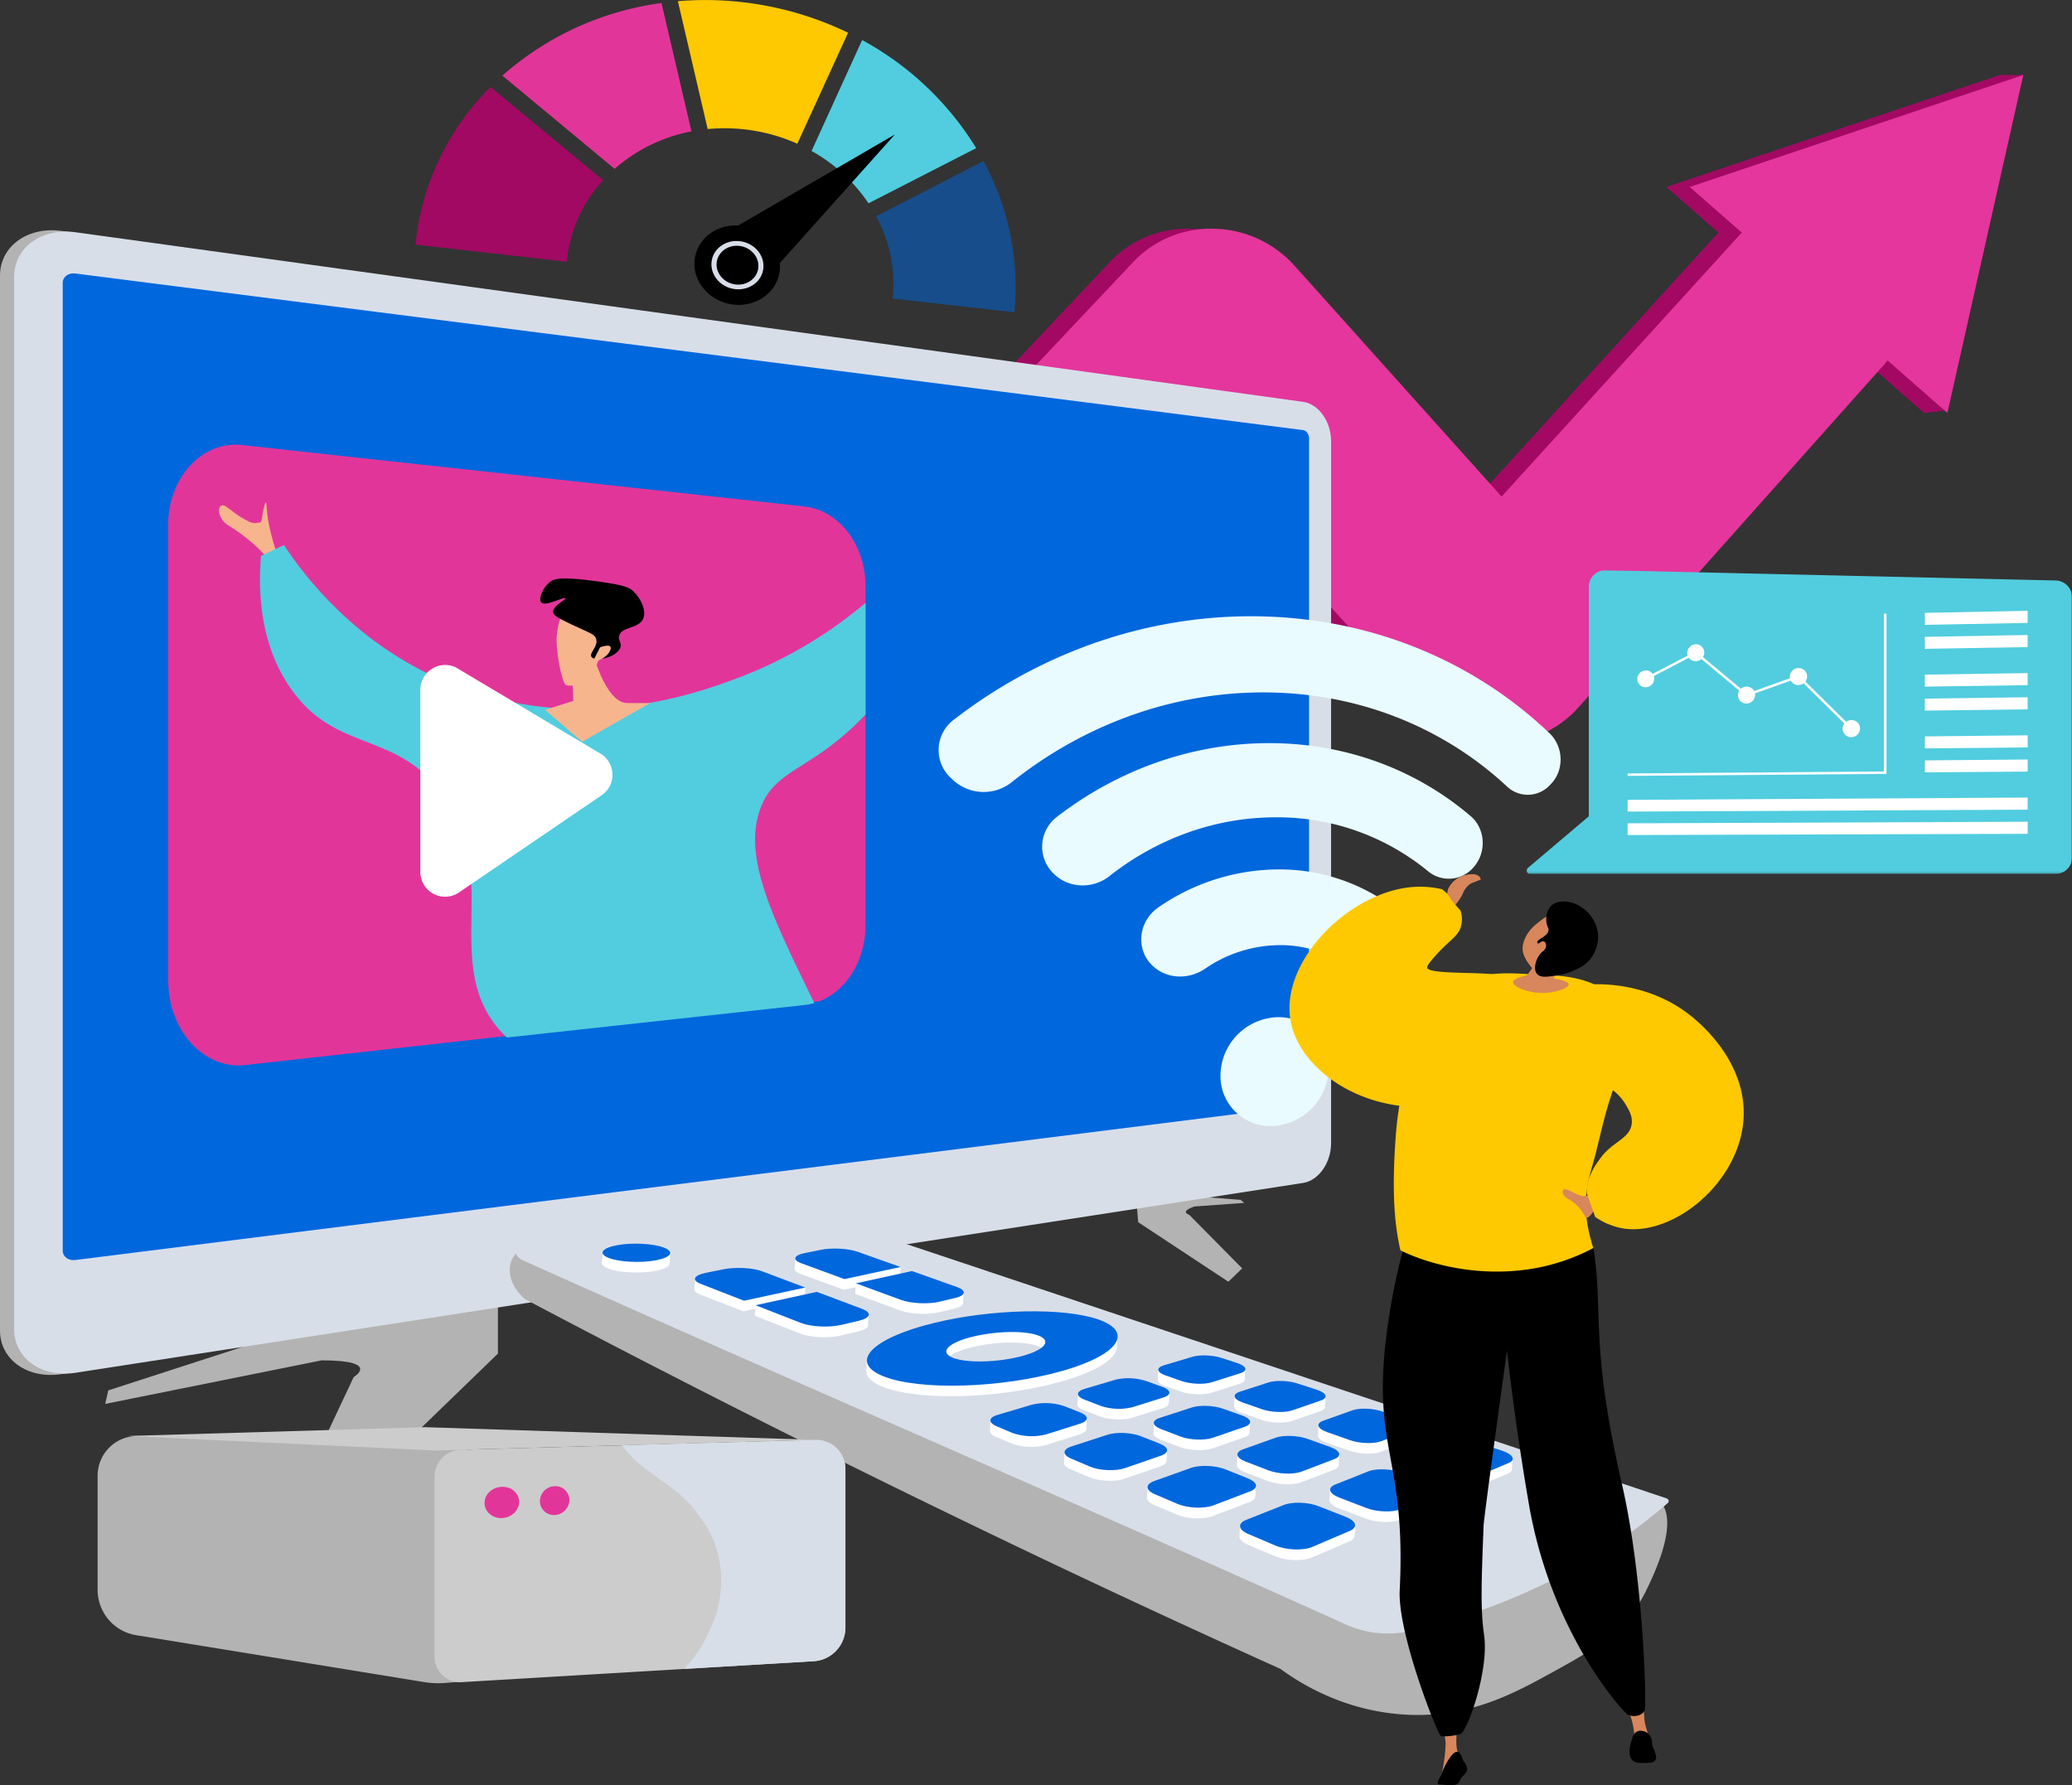 <svg xmlns="http://www.w3.org/2000/svg" xmlns:xlink="http://www.w3.org/1999/xlink" viewBox="0 0 919.36 792.14"><rect x="0" y="0" width="919.36" height="792.14" fill="#333333" stroke="none"/><defs><style>.cls-1,.cls-12{fill:#fff;}.cls-1,.cls-20,.cls-3,.cls-4{fill-rule:evenodd;}.cls-2{fill:none;}.cls-3{fill:#a30963;}.cls-4{fill:#e4369c;}.cls-5{fill:#b3b3b3;}.cls-6{fill:#d8dee8;}.cls-7{fill:#0067dc;}.cls-8{clip-path:url(#clip-path);}.cls-9{fill:#e2359a;}.cls-10{fill:#f7b58e;}.cls-11,.cls-20{fill:#51cddf;}.cls-13{fill:#e9fbfe;}.cls-14{fill:#ccc;}.cls-15{fill:#a20963;}.cls-16{fill:#fec900;}.cls-17{fill:#174d8a;}.cls-18{fill:#d8865c;}.cls-19{mask:url(#mask);}</style><clipPath id="clip-path"><path class="cls-2" d="M107.23,473.26,356.9,446c15.38-1.68,27.15-17,27.15-35.41V260.15c0-18.38-11.77-33.73-27.15-35.41L107.23,197.47C89.72,195.56,74.62,212,74.62,232.88v205C74.62,458.77,89.72,475.17,107.23,473.26Z"/></clipPath><mask id="mask" x="677.32" y="253.04" width="242.04" height="134.75" maskUnits="userSpaceOnUse"><g id="mask-11"><polygon id="path-10" class="cls-1" points="919.36 253.04 677.32 253.04 677.32 387.79 919.36 387.79 919.36 253.04"/></g></mask></defs><g id="Layer_2" data-name="Layer 2"><g id="Layer_1-2" data-name="Layer 1"><path id="Fill-3" class="cls-3" d="M256.58,483.25a53.39,53.39,0,0,1-33.74-10.2c-21.68-16.13-24-45.46-5.18-65.29L492.89,115.84a47.32,47.32,0,0,1,35.65-14.33,49.25,49.25,0,0,1,35.23,16.09l92.15,102.76L760.63,105.22C776.3,88,803.43,87,821.2,102.71s19.56,42.14,4.24,59.33L689.69,314.33a46.19,46.19,0,0,1-67.93.55L528.54,213,295.07,466.13a55.24,55.24,0,0,1-38.49,17.12"/><polygon id="Fill-5" class="cls-3" points="853.73 183.24 739.41 82.97 887.4 33.28 897.74 33.28 864.33 182.05 853.73 183.24"/><path id="Fill-7" class="cls-4" d="M266.91,483.25a53.39,53.39,0,0,1-33.74-10.2c-21.67-16.13-24-45.46-5.17-65.29L503.22,115.84a47.33,47.33,0,0,1,35.65-14.33,49.29,49.29,0,0,1,35.24,16.09l92.15,102.76L771,105.22C786.63,88,813.76,87,831.54,102.71s19.56,42.14,4.24,59.33L700,314.33a46.19,46.19,0,0,1-67.93.55L538.87,213,305.4,466.13c-10,10.78-24.19,16.62-38.49,17.12"/><polygon id="Fill-9" class="cls-4" points="864.06 183.24 749.75 82.97 897.74 33.28 864.06 183.24"/><g id="Smart_tv_technology" data-name="Smart tv technology"><path class="cls-5" d="M220.93,578.11v22.58L151.58,667.8H130.25l26.67-56.68s12.44-7.44-14.23-7.44L46.68,623l1.37-6L162.25,580S197.81,578.11,220.93,578.11Z"/><path class="cls-5" d="M504.3,533.79l.74,8.59,40,26.4,6.12-5.92L527.7,539.11s-4.66-1.38,2.31-3.72l22.09-1.59-1.67-1.35-28.6-2.24S511.9,532,504.3,533.79Z"/><path class="cls-5" d="M27.27,609.78C12.34,612.09,0,603.43,0,590.44V122.27c0-13,12.34-21.86,27.27-19.8L574.3,178c6.89.95,12.45,8.77,12.45,17.43V507.61c0,8.67-5.56,16.57-12.45,17.64Z"/><path class="cls-6" d="M33.43,609.2c-14.87,2.3-27.15-6.34-27.15-19.3V122.81c0-13,12.28-21.81,27.15-19.76l544.78,75.28c6.87.95,12.4,8.74,12.4,17.39V507.34c0,8.65-5.53,16.54-12.4,17.6Z"/><path class="cls-6" d="M578.21,185.7,33.43,113.83C25.5,112.78,19,117.51,19,124.4V588.1c0,6.89,6.48,11.51,14.41,10.33l544.78-80.87c3.69-.55,6.66-4.76,6.66-9.41V195C584.87,190.35,581.9,186.19,578.21,185.7Z"/><path class="cls-7" d="M33.43,559.15c-3.08.39-5.6-1.47-5.6-4.14V125.5c0-2.67,2.52-4.53,5.6-4.13l544.78,69.5c1.44.18,2.61,1.81,2.61,3.63V487c0,1.82-1.17,3.45-2.61,3.63Z"/><g class="cls-8"><path class="cls-9" d="M108.7,472.64l260.91-29C385.69,441.87,398,425.55,398,406V246.15c0-19.53-12.29-35.85-28.37-37.63l-260.91-29c-18.3-2-34.08,15.4-34.08,37.64V435C74.62,457.24,90.4,474.67,108.7,472.64Z"/><path class="cls-10" d="M411.43,249.28l.19-.54c.77-2.32,3.72-11.54,4.09-18.94.32-6.52,1.71,1.45,2.34,5.55.15,1,1.15.78,2.14,1,2.13.42,4.07-.89,6.79-2.43,3.14-1.78,6.67-5.26,8-5.38,3.19-.31,2.36,6.09-2,8.77-12.82,7.88-18,15.34-18,15.34l-3.49-3.54Z"/><path class="cls-10" d="M122.65,245l-.19-.55c-.77-2.32-3.72-11.54-4.09-18.93-.32-6.53-1.71,1.44-2.34,5.54-.15,1-1.15.78-2.15,1-2.12.42-4.06-.88-6.78-2.42-3.14-1.79-6.67-5.27-8-5.39-3.19-.31-2.36,6.09,2,8.77,12.82,7.88,18,15.34,18,15.34l3.49-3.54Z"/><path class="cls-11" d="M407.52,244.31c-13.09,15.24-39.33,41.33-80.69,56.75-16.69,6.22-70.25,26.18-128.61,1.67-40.15-16.86-62.7-46.43-72.23-60.85l-10.2,4.79c-1.35,17-.18,39.77,13.31,59,19,27.09,42.87,19.07,64.12,42.49,32.77,36.12-.6,80.94,31.23,111.85,18.83,18.28,29.37,1.52,78.95,27.06,18.75,9.66,36.06,21.75,55.88,16.41,3.63-1,11.91-3.22,16-10.21,6.78-11.69-3.78-27.25-14.81-49.88-18.2-37.34-30.86-63.31-23.14-84.45,6.28-17.19,20.76-16.69,42.23-37.33,23.13-22.21,33.48-48.87,38.61-67.71Z"/><path class="cls-10" d="M262.49,287.89S268.33,312,278.39,312l10.06,0-30.16,17.17L241.82,315l12.56-3.95-.7-17.4Z"/><path class="cls-10" d="M250,271.33s-1.94,2.51-2.87,9.87S249.49,303,251,303.93s10.45.9,14.3-10.27l6.38-11.57Z"/><path d="M262.44,291.5c-1.18-1.76,3.17-4.63,2.05-8.05-.7-2.13-2.89-2.56-10.78-6.28-7.06-3.33-8.15-4.33-8.25-5.5-.26-2.92,5.74-5.47,5.37-6.19-.45-.88-8.83,3.92-10.69,1.87-1.28-1.41.39-6.27,3.78-9,2-1.59,4.84-2.63,21.59-.3,11.58,1.62,13.64,2.59,15.48,4.31,3.34,3.14,6.14,8.91,4.25,12.52-2.19,4.17-9.44,3.18-10.52,7.24-.55,2.07,1.17,3,.6,5C274.07,291.71,264,293.87,262.44,291.5Z"/><path class="cls-10" d="M263,293.66l3.26-6.41s5.27-2,4.7.64S267.07,293.18,263,293.66Z"/></g><path class="cls-12" d="M186.51,306.06V387a11,11,0,0,0,17.7,8.66l63.31-43.15A11,11,0,0,0,265.7,334l-63.3-37.76A11,11,0,0,0,186.51,306.06Z"/><path class="cls-13" d="M589.56,473.87a26.2,26.2,0,0,1-23.67,25.71,22.14,22.14,0,0,1-24.36-22.38,26.14,26.14,0,0,1,24.36-25.76A22.15,22.15,0,0,1,589.56,473.87Z"/><path class="cls-13" d="M565.89,273.76c-51.74-2.72-102,14.18-142.59,45.56a16.82,16.82,0,0,0-1.18,26.11l.8.75a20,20,0,0,0,25.68,1.17c33.07-26.49,74.33-41.35,117.29-40,40.84,1.32,76.44,17.16,102.73,41.63a13.39,13.39,0,0,0,19.18-.69l.58-.62c5.77-6.19,5.33-16.39-.86-22.3C656.66,295.94,614.58,276.32,565.89,273.76Z"/><path class="cls-13" d="M565.89,329.8c-35.4-.66-69.24,11.39-96.78,32.57A16.64,16.64,0,0,0,467.83,388l.13.12c6.66,6.21,17.1,6.35,24.3.67,20.79-16.4,46.5-26.06,73.63-26.09a105.21,105.21,0,0,1,67.61,23.81,14.42,14.42,0,0,0,20-1.27l.1-.12c6.08-6.52,5.66-17.17-1-22.9C629.79,342.71,599.84,330.44,565.89,329.8Z"/><path class="cls-13" d="M511.58,428.71c6.27,5.84,15.91,6.1,23.2,1.12a58.81,58.81,0,0,1,31.11-10.36,52.64,52.64,0,0,1,30,7.86,16.51,16.51,0,0,0,21-2.8l.08-.08c6.76-7.27,5.7-18.88-2.22-24.27a84,84,0,0,0-48.82-14.34A94.09,94.09,0,0,0,514,402.65c-9,6.22-10.27,18.77-2.51,26Z"/><path class="cls-5" d="M732.33,663.56c-128.05-46.4-261.86-62.11-389.91-108.51a60.54,60.54,0,0,0-17.6-3.55c-13-.67-37.11-.78-60.88,5-11,2.67-17.43-7.94-26.62-5.36-1,.27-6.86,2-9.66,6.85-3.19,5.49-1.16,12.81,5.25,18.5Q344.2,635.37,466.57,693.61q51.21,24.28,101.6,47c7.92,5.83,28.61,19.38,57.59,20.38,27.12.93,46.27-9.63,63.83-19.31,15.43-8.51,31.66-17.48,40.34-34.89C736.84,693,746.82,668.81,732.33,663.56Z"/><path class="cls-6" d="M739.38,664.89,347.65,533.82a47.75,47.75,0,0,0-13.94-2.46c-12.28-.32-37.48.11-62.38,7.17-17.45,5-30.3,8.81-38.77,11.42-5,1.53-5.37,7.16-.63,9.29,119.6,53.81,246.48,108,365.58,161.79a45.23,45.23,0,0,0,28.66,2.66,283.7,283.7,0,0,0,66.16-24.36A245.34,245.34,0,0,0,740,667C740.77,666.32,740.42,665.24,739.38,664.89Z"/><path class="cls-12" d="M626,646.49l-.27,4.71h0a1.38,1.38,0,0,0,.11.76c.43,1,1.85,2,4.19,2.82l11.86,4.16c4.68,1.66,11.06,1.86,14.27.49l13-5.56c1.31-.55,1.85-1.29,1.69-2.08l.28-4.39-4,1.44c-.3-.12-.62-.24-1-.34l-11.76-3.88c-4.5-1.48-10.48-1.67-13.58-.45L629,648.85l-.89-2.24Z"/><path class="cls-12" d="M589.93,665.88c0-.07,0-.14,0-.21l.27-4.71,1.42.08,2.48,1.68,12.83-5.09c3.46-1.38,9.91-1.15,14.51.5l11.87,4.25.8.32.1-1.81,3.78.77-.22,4.48h0c-.06.76-.7,1.46-2,2l-14.61,6.25c-3.61,1.55-10.51,1.3-15.31-.54L594,669.29c-2.58-1-4-2.25-4-3.41Z"/><path class="cls-12" d="M548.82,650h0l.34-4.07,2.38-1.27,2,2.41,12.25-4.38c3.55-1.26,9.86-1,14.21.53l10,3.6.19.08.39-2,3.64.69L594,650h0c.09.85-.62,1.66-2.19,2.25l-14.39,5.51c-3.71,1.41-10.45,1.16-14.95-.57l-10.05-3.86C549.9,652.34,548.69,651.14,548.82,650Z"/><path class="cls-12" d="M584.82,636.7l.21-3.91,2.44-.35,1.59,1.95,10.74-3.84c3.19-1.14,9.06-.93,13.32.47l9.43,3.11-.32-.49,2-2.11,3.41,1.22-.36,4.33h0c.31.86-.25,1.68-1.81,2.28l-12.84,4.91c-3.32,1.27-9.57,1-14-.51l-10-3.52C585.68,639.21,584.37,637.86,584.82,636.7Z"/><path class="cls-12" d="M553.19,678.94c5.5-2.61,12.67-5.17,16.15-6.38,3.88-1.54,10.85-1.28,15.56.57l11.92,4.7,4.42-.87a13,13,0,0,1-.26,4.77,3,3,0,0,1-.64,1.25,5.24,5.24,0,0,1-1.69,1.08l-16.6,7.1c-4.08,1.74-11.57,1.47-16.46-.61l-11.93-5.08c-.5-.23-3.85-1.81-3.7-3.71l.26-4.69Z"/><path class="cls-12" d="M509,664.19l.18-4.26,4.09,1.55,14.86-5.31c4-1.42,10.77-1.15,15.19.59l10,4h0l.13-2.29,3.79,1.11L557,664h0c0,1-.78,1.87-2.55,2.54l-16.28,6.22c-4.16,1.6-11.45,1.31-16-.64l-10-4.25c-1.94-.83-3-1.82-3.24-2.78h0A1.6,1.6,0,0,1,509,664.19Z"/><path class="cls-12" d="M512,631.34l3.62.2,1,1.57,11.9-3.86c3.62-1.18,9.81-.93,13.93.55l7.7,2.76.7-1.52,3.86.21-.26,4.39h0c.06.84-.71,1.63-2.38,2.21L538,642.72c-3.78,1.3-10.37,1-14.61-.59L515,638.9c-2.1-.8-3.17-1.79-3.23-2.72h0Z"/><path class="cls-12" d="M472.1,649.06h0l.26-4.7,4.7.64.31.86,13.69-4.44c4-1.31,10.68-1,14.85.61l7.3,2.87,4.64-1.28-.27,4.78h0c-.08.87-1,1.7-2.75,2.31l-15.87,5.48c-4.23,1.46-11.33,1.16-15.61-.66L475,652C473,651.12,472,650.06,472.1,649.06Z"/><path class="cls-12" d="M547.8,619.7l4.3.24.5,1.48,9.95-3.24c3.26-1.06,9-.84,13.09.5l7.88,2.59c.1-.62.27-1.1.54-1.08.75,0,4.11-.42,4.11-.42l-.29,4.32h0c.18.8-.47,1.55-2,2.1l-12.62,4.36c-3.41,1.17-9.53.94-13.72-.53l-8.42-3c-2.36-.82-3.51-1.86-3.48-2.81l-.05,0Z"/><path class="cls-12" d="M513.91,608.11l4.17.24.75,1.43,10-3c3.33-1,9-.77,12.88.51l5.56,1.83c0-.34,0-.58.13-.58.48,0,5.17-.95,5.17-.95l-.26,4.65,0,0c0,.7-.69,1.35-2.2,1.83l-12.66,4c-3.47,1.09-9.49.85-13.46-.54l-7.08-2.49c-2.31-.81-3.34-1.82-3.15-2.75h0Z"/><path class="cls-12" d="M384.4,608.75v0h0c.2,2.47,2.52,4.77,7.29,6.66,16.19,6.44,52.6,5.24,79.41-2.41,16-4.57,24.46-10.31,24.48-15.29h0l.27-4.71-2.63-.73-.29.9a20.59,20.59,0,0,0-5.87-3c-15.35-5.36-47.38-4.74-73.13,1.58-13.45,3.3-22.88,7.57-27.09,11.81l-.11-.48-2.12.89-.17,3.65A4.62,4.62,0,0,0,384.4,608.75ZM430.66,598c10.32-2.65,23.5-2.95,29.68-.71s3.22,6.33-7,9.12c-10.49,2.86-24.35,3.25-30.67.84S420.09,600.74,430.66,598Z"/><path class="cls-12" d="M478.09,623.12h0l.27-4.72,5.09.28c.14,0,.46.86.67,1.45L494.62,617a25.54,25.54,0,0,1,13.67.56l4.8,1.72.25-.94,5.53-.24-.27,4.78h-.05c-.1.74-.9,1.44-2.51,1.94l-13.73,4.33c-3.84,1.21-10.3.93-14.31-.61l-7-2.7C478.87,625,477.94,624,478.09,623.12Z"/><path class="cls-12" d="M439.45,630.48l3.82.52.4,1.16,13.79-4.11a26.07,26.07,0,0,1,14.54.63l5.4,2.13c.34-.3.67-.56.8-.55.32,0,4-.59,4-.59L482,634h0c.09.95-.86,1.87-2.92,2.52l-15,4.73a25.91,25.91,0,0,1-15.23-.68l-6.92-2.95c-1.76-.74-2.6-1.63-2.62-2.48l0,0Z"/><path class="cls-12" d="M404.36,568.76,421,574.67l.92-1.27,5.7.32-.31,4.27h0c.3,1-1,2.06-3.78,2.73l-7,1.64c-5,1.17-12.64.81-17.07-.82l-20-7.35.26-4.7Z"/><path class="cls-12" d="M352.6,563.28v-.17l.32-4.33s4.29.49,4.55.26.87,1,1.07,1.37l5.46-1.09c4.89-1,12.11-.6,16.18.85l19.37,2.08L399.3,567l-24.89,5.36-19.2-7.05c-1.65-.61-2.49-1.3-2.58-2Z"/><path class="cls-12" d="M308.09,572.28l.3-4.48,6.6-1.21-.37,2.61,6.16-1.23c5.33-1.07,12.92-.68,17,.86l19.52,2.53-.27,4.71-27.18,5.85-19.31-7.53c-1.65-.64-2.44-1.38-2.44-2.11Z"/><path class="cls-12" d="M362.14,578l13.06,4.91-.21-.66,4.82-1.56,5.54,3.11-.18,4.51h0c-.23,1-1.7,1.89-4.38,2.52l-7.65,1.81c-5.43,1.28-13.5.91-18-.84L335,583.92l.26-4.71Z"/><path class="cls-12" d="M267.05,560.58l.38-4.2,1.08-1.21,2.7,1.86,0,.77v0c.71-.2,1.51-.39,2.4-.55a49.07,49.07,0,0,1,19,.54l1.05-1.85,3.67.21-.24,4.41a1.42,1.42,0,0,1,0,.29h0c-.18,1.2-2.3,2.36-6.2,3.1-6.81,1.3-16.32.82-21.11-1.07-1.81-.71-2.67-1.52-2.66-2.32Z"/><path class="cls-7" d="M392,610.76c16.19,6.44,52.6,5.24,79.41-2.41,25.27-7.21,31.69-17.31,16-22.8-15.36-5.36-47.39-4.75-73.13,1.57C387,593.8,376.19,604.48,392,610.76Zm30.93-8.18c-6.25-2.38-2.53-6.54,8-9.25,10.33-2.65,23.5-3,29.68-.72s3.22,6.33-7,9.13C443.07,604.59,429.21,605,422.89,602.58Z"/><path class="cls-7" d="M270,558.2c4.8,1.88,14.3,2.36,21.12,1.06s8.2-3.8,3.41-5.63-14-2.28-20.69-1.06S265.23,556.32,270,558.2Z"/><path class="cls-7" d="M355.47,560.56l19.2,7.06,24.89-5.37-19.11-6.79c-4.07-1.44-11.28-1.83-16.18-.85l-7,1.41C352.21,557,351.39,559.07,355.47,560.56Z"/><path class="cls-7" d="M404.62,564.05l-24.86,5.44,20,7.35c4.42,1.62,12.11,2,17.07.82L423.8,576c4.84-1.14,5.13-3.32.73-4.89Z"/><path class="cls-7" d="M310.82,569.69l19.31,7.53,27.18-5.86-19.26-7.24c-4.09-1.54-11.67-1.92-17-.86l-7.71,1.54C307.86,565.9,306.72,568.09,310.82,569.69Z"/><path class="cls-7" d="M362.41,573.28l-27.16,5.93,20.16,7.87c4.47,1.74,12.54,2.11,18,.83l7.65-1.8c5.29-1.25,5.9-3.61,1.46-5.28Z"/><path class="cls-7" d="M529.11,602.09l-12.68,3.78c-3.58,1.06-3.28,3.09.72,4.49l7.07,2.48c4,1.4,10,1.64,13.46.55l12.66-4c3.45-1.08,2.85-3.11-1.27-4.46L542,602.6C538.11,601.33,532.43,601.1,529.11,602.09Z"/><path class="cls-7" d="M494.88,612.28l-13.73,4.09c-3.82,1.14-3.8,3.27.09,4.76l7,2.7a25.38,25.38,0,0,0,14.31.61l13.74-4.32c3.68-1.16,3.35-3.29-.69-4.74l-7.06-2.53A25.58,25.58,0,0,0,494.88,612.28Z"/><path class="cls-7" d="M442.11,632.88l6.92,2.94a25.83,25.83,0,0,0,15.23.68l15-4.73c3.95-1.24,3.91-3.48,0-5l-7-2.75a26,26,0,0,0-14.53-.63l-15,4.46C438.64,629,438.34,631.27,442.11,632.88Z"/><path class="cls-7" d="M562.81,613.48l-12.67,4.11c-3.52,1.15-3,3.29,1.19,4.77l8.43,2.95c4.18,1.47,10.31,1.71,13.71.53l12.63-4.36c3.37-1.16,2.55-3.31-1.77-4.73L575.9,614C571.85,612.64,566.08,612.42,562.81,613.48Z"/><path class="cls-7" d="M515.21,634.2l8.39,3.22c4.24,1.63,10.83,1.9,14.62.59l14.09-4.86c3.62-1.25,3.06-3.52-1.19-5l-8.42-3c-4.13-1.48-10.32-1.72-13.93-.55l-14.12,4.59C510.87,630.35,511.1,632.62,515.21,634.2Z"/><path class="cls-7" d="M475.28,647.28l8.31,3.54c4.28,1.82,11.39,2.12,15.61.66L515.07,646c3.9-1.34,3.64-3.74-.53-5.38l-8.38-3.3c-4.17-1.64-10.83-1.92-14.85-.61l-15.86,5.16C471.39,643.19,471.29,645.58,475.28,647.28Z"/><path class="cls-7" d="M600.06,625.85l-12.92,4.62c-3.45,1.23-2.69,3.51,1.73,5.06l10,3.53c4.42,1.55,10.67,1.77,14,.5l12.84-4.91c3.29-1.25,2.2-3.53-2.35-5l-10-3.3C609.13,624.92,603.25,624.71,600.06,625.85Z"/><path class="cls-7" d="M566,638l-14.45,5.16c-3.71,1.33-3.24,3.75,1.11,5.42l10,3.86c4.5,1.73,11.25,2,14.95.57l14.4-5.5c3.53-1.35,2.71-3.77-1.79-5.38l-10-3.6C575.88,637,569.56,636.75,566,638Z"/><path class="cls-7" d="M512.46,663.11l10,4.26c4.56,1.94,11.85,2.23,16,.64l16.28-6.22c3.82-1.47,3.29-4-1.13-5.78l-10-4c-4.42-1.74-11.23-2-15.19-.6l-16.31,5.83C508.08,658.73,508.21,661.3,512.46,663.11Z"/><path class="cls-7" d="M641.08,639.46,628,644.67c-3.36,1.33-2.32,3.77,2.37,5.41l11.85,4.16c4.68,1.65,11.06,1.86,14.28.48l13-5.55c3.18-1.36,1.78-3.8-3-5.38l-11.76-3.88C650.15,638.43,644.17,638.23,641.08,639.46Z"/><path class="cls-7" d="M607.2,652.92l-14.72,5.85c-3.63,1.44-2.87,4,1.75,5.81l11.91,4.58c4.8,1.85,11.71,2.09,15.32.54l14.6-6.25c3.44-1.47,2.3-4.06-2.48-5.77l-11.86-4.26C617.11,651.77,610.66,651.55,607.2,652.92Z"/><path class="cls-7" d="M553.92,680.76l11.93,5.08c4.89,2.08,12.39,2.36,16.46.61l16.61-7.1c3.73-1.6,2.89-4.37-1.83-6.23l-11.93-4.69c-4.71-1.86-11.68-2.11-15.56-.57l-16.69,6.62C549,676.05,549.38,678.83,553.92,680.76Z"/><path class="cls-5" d="M43.32,705.53a20.37,20.37,0,0,0,17.09,20.1l127.82,20.83a38.57,38.57,0,0,0,9.17.38l11.84-.94-2-103.47L61.54,637.25a17.6,17.6,0,0,0-18.22,17.59Z"/><path class="cls-14" d="M375.12,651.9v70.24A15,15,0,0,1,361,737.2l-156.46,9.3a11.28,11.28,0,0,1-11.73-11.4V655.48a12,12,0,0,1,11.48-12.12L361.85,639A12.88,12.88,0,0,1,375.12,651.9Z"/><path class="cls-6" d="M314.92,723.38c7.39-14.77,7.39-35.45-4.43-50.23-9.16-14.39-26.42-19.52-34.36-31.79L361.85,639a12.88,12.88,0,0,1,13.27,12.93v70.24A15,15,0,0,1,361,737.2l-57.44,3.41A57.94,57.94,0,0,0,314.92,723.38Z"/><polygon class="cls-14" points="56.74 637.24 192.79 643.68 361.85 638.97 188.53 633.33 56.74 637.24"/><path class="cls-9" d="M230.35,666.48c0,3.72-3.3,6.94-7.47,7.19S215,671,215,667s3.57-7.14,7.86-7.2S230.35,662.75,230.35,666.48Z"/><path class="cls-9" d="M252.64,665.67a6.77,6.77,0,0,1-6.39,6.62,6.18,6.18,0,0,1-6.69-6.15,6.75,6.75,0,0,1,6.69-6.63A6.2,6.2,0,0,1,252.64,665.67Z"/></g><path class="cls-15" d="M217.66,38.61l50,41.37a61.35,61.35,0,0,0-16.17,36.17l-67.12-7.59A114.13,114.13,0,0,1,217.66,38.61Z"/><path class="cls-9" d="M306.81,58.3a71.92,71.92,0,0,0-34.1,16.64l-49.8-41.38a133.24,133.24,0,0,1,70.6-32.22Z"/><path class="cls-16" d="M376.31,14.5,353.78,63.77A79.45,79.45,0,0,0,314,57.27L300.78.53a145.6,145.6,0,0,1,75.53,14Z"/><path class="cls-11" d="M433.16,65.74l-47.8,24.48A73.31,73.31,0,0,0,360.1,67l22.44-49.23A134.86,134.86,0,0,1,433.16,65.74Z"/><path class="cls-17" d="M450.09,138.59l-54-6.1A62.8,62.8,0,0,0,388.77,96l47.6-24.53A116.23,116.23,0,0,1,450.09,138.59Z"/><polygon points="320.31 104.26 397.04 59.69 339.3 124.25 320.31 104.26"/><path d="M346,119.88c-.94,9.56-10.06,16.42-20.45,15.3s-18.35-10-17.38-19.72S318.51,98.87,329,100.2,347,110.31,346,119.88Z"/><path class="cls-6" d="M326.22,128.32c-6.36-.71-11.09-6.08-10.51-12s6.26-10.06,12.62-9.28,10.95,6.14,10.37,12S332.54,129,326.22,128.32Zm1.9-19.19c-5.11-.62-9.67,2.73-10.14,7.47s3.33,9.07,8.45,9.65,9.59-2.79,10.05-7.48S333.21,109.75,328.12,109.13Z"/><path class="cls-18" d="M641.11,400.66l1.37-6a11.12,11.12,0,0,1,8.08-6.4c6.25-1.36,6.47,2.06,6.47,2.06l-4,1.57s-2.6,1-4.11,5a22,22,0,0,1-4.66,6.17Z"/><path class="cls-18" d="M722.07,757.49s3.89,9.77,2.86,14.1a43.7,43.7,0,0,0,6.87-.61,47.64,47.64,0,0,1-2-6.66,66.11,66.11,0,0,1-.41-7.81Z"/><path d="M650.27,783.06a3,3,0,0,1,.7,1.71,3.1,3.1,0,0,1-.21,1.15c-.64,1.66-1.63,1.88-2.7,3.64-.65,1.08-.53,1.4-1.13,1.89a3.86,3.86,0,0,1-2.57.68,45.24,45.24,0,0,1-6-.33q2-2.56,4.25-5.21c.66-.77,1.32-1.52,2-2.25l3.91-1.32Z"/><path class="cls-18" d="M647,764.11s-2.24,11.64.61,14.9c2.42,3.26-1.17.94-1.17.94l-4.29,3.74-2.57,4.44s2.37-11.4,1.73-15.92-.94-7.58-.94-7.58Z"/><path d="M625.16,545.42a285.48,285.48,0,0,0-9.55,43.75c-7.49,54.46,8.42,56.2,5.45,116.56-.95,19.26,16.69,63.69,18.25,64.67a20.86,20.86,0,0,0,2.44.1,24.76,24.76,0,0,0,6.21-1c2.79-.48,12.87-27.77,10.53-44-1.65-11.49-1.17-23.81-.21-48.46.15-4,10.37-77.69,10.37-77.69h0c3.11,27.28,6.68,50.46,9.78,68.43,10,57.74,42.33,92.69,44,93.25.33.13,3.37,1.24,5.85-.4a4,4,0,0,0,1.48-1.67c.87-.68-.25-57.65-10.13-100.52-14.33-62.23-8.09-76.79-12.63-104.59C703.09,529.77,625.16,545.42,625.16,545.42Z"/><path d="M723.91,775.3s-1,0-.89,1.25-.43,5.55,4.49,5.75,5.68-.35,5.84-.35a40.54,40.54,0,0,0-1.29-4.11l-1.57-2-4.24-.44Z"/><path d="M734.83,779.62a15.61,15.61,0,0,0-1.28-4c-.87-2-.15-2.69-1-4.47a5.27,5.27,0,0,0-1.18-1.77,5,5,0,0,0-3.47-1.33,3.6,3.6,0,0,0-1.64.39,3.79,3.79,0,0,0-1.47,1.55c-.51.84-.39,1.1-1.18,3.51a7.37,7.37,0,0,0-.31,1.2,6.87,6.87,0,0,0-.13,1.07c1.29,0,6.25.21,7.3,1a4.11,4.11,0,0,1,1.57,3.35c0,1.29.65,1.89,1.29,1.85A2.12,2.12,0,0,0,734.83,779.62Z"/><path d="M646.42,777.38c1.05,0,1.83.85,2.41,2.88s3.39,3.82.12,3.39-5.65,4.21-6.82,5.92-4.31,3.24-4.23,1.56,1.46-2.46,1.85-4.17S644,777.34,646.42,777.38Z"/><path class="cls-16" d="M683.05,432.55c-9.51-.28-27.94-3.38-40,7.46-.21.18-1.18,1.25-2.4,2.67a80,80,0,0,0-8.5,12.21A81.85,81.85,0,0,0,625,472.57a151.8,151.8,0,0,0-5.64,30.85c-2.2,29,0,42.32,2,51.4,8.6,4.42,30.77,12.33,57.18,8.4A89.13,89.13,0,0,0,707,553.83c-6.85-20.75-1.48-31.86,1.06-42.09,5-20.21,6.14-28.14,20.3-57.2,3.9-8-5.36-3.53-11.3-10.56C708,433.19,691.57,432.81,683.05,432.55Z"/><path class="cls-18" d="M675.62,420.08c.74-5.74,5.28-9.42,6.27-10.2,4.15-3.3,5-3.63,6.42-3.9l1.94-.3h.21a19.25,19.25,0,0,1,5.17,1.84c2,1.39.53,11.26-5.48,23.54-.24,1-.47,2.08-.71,3.12,5.24.92,6.53,1.86,6.58,2.62.08,1.63-5.65,3.72-11,3.85-6.67.17-13.74-2.69-13.61-4.83.06-.87,1.31-1.94,6.15-3l2.27-3.19C679.18,428.82,675.07,424.31,675.62,420.08Z"/><path d="M688.31,401.94c-2.09,2-2.61,5.59-2,8.15.37,1.53.85,1.69.78,2.69-.19,2.82-5.32,4-5,5.46.2,1,2.87.64,3.33,1.91s-2.43,2.6-3.69,6.1c-.19.55-1.38,3.86.15,5.81s4.62,1.39,8.22.92a28.81,28.81,0,0,0,7.65-2.05c2.63-1.16,5.46-2.4,7.8-5.25a15.9,15.9,0,0,0,3.54-10.49c-.35-7.52-6.64-13.93-13.11-14.95C694.91,400.07,690.87,399.43,688.31,401.94Z"/><path class="cls-18" d="M683.86,417.92c1.51-.9,2.66,1,1.95,2.74s-3.11,2.76-4.56,1.75S681.82,419.14,683.86,417.92Z"/><path class="cls-16" d="M662.13,432.32c-9.28-.94-28.12-.14-28.84-2.82-.12-.45-.11-1.16,3.19-4.9,6.62-7.48,10.26-8.81,11.67-13.16a12.31,12.31,0,0,0-.11-7.32l-4.12-4.76a12.33,12.33,0,0,0-4.11-4.76,43.2,43.2,0,0,0-12.73-1c-28.33,2-59.54,33.16-54.36,59.81,4.75,24.46,40.44,46.73,80.55,34.38C669.11,448.58,668.45,433,662.13,432.32Z"/><path class="cls-18" d="M705.1,530.23a4.61,4.61,0,0,1-3.36.45c-2-.45-4.52-2.13-6.73-2.84s-2.39,2.57.89,4.25a18.34,18.34,0,0,1,7.34,7.62c1.24,2.56,4.34-3.1,4.34-3.1Z"/><path class="cls-16" d="M706.52,436.83c5-.2,27.89-.59,46.77,16.55,3.8,3.45,21.85,19.84,20.32,43.27-1.84,28.1-30.89,51.9-53.23,48.51A30.4,30.4,0,0,1,707.77,540h0l-3.71-10.51c-.06-7.51,4.05-12.76,6.16-15.66,5.21-7.16,12.64-8.41,13.73-14.75.61-3.5-1.1-6.38-2.63-8.94-5.21-8.74-13.52-9.82-17.83-14.29S694,459.7,706.52,436.83Z"/><g id="Group-150"><g class="cls-19"><path id="Fill-148" class="cls-20" d="M912.18,387.79H678.77a1.44,1.44,0,0,1-.93-2.54l27.12-23V260.31a7.38,7.38,0,0,1,7.71-7.27l199.52,4.56a7.4,7.4,0,0,1,7.17,7.34V380.61a7.18,7.18,0,0,1-7.18,7.18"/></g></g><polygon id="Fill-151" class="cls-1" points="854.07 277.29 899.68 276.43 899.68 271.06 854.07 271.97 854.07 277.29"/><polygon id="Fill-153" class="cls-1" points="854.07 287.93 899.68 287.15 899.68 281.79 854.07 282.61 854.07 287.93"/><polygon id="Fill-155" class="cls-1" points="854.07 304.7 899.68 304.05 899.68 298.69 854.07 299.38 854.07 304.7"/><polygon id="Fill-157" class="cls-1" points="854.07 315.34 899.68 314.78 899.68 309.41 854.07 310.02 854.07 315.34"/><polygon id="Fill-159" class="cls-1" points="722.18 360.15 899.68 359.3 899.68 353.93 722.18 354.95 722.18 360.15"/><polygon id="Fill-161" class="cls-1" points="722.18 370.56 899.68 370.02 899.68 364.66 722.18 365.36 722.18 370.56"/><polygon id="Fill-163" class="cls-1" points="854.07 332.11 899.68 331.67 899.68 326.31 854.07 326.79 854.07 332.11"/><polygon id="Fill-165" class="cls-1" points="854.07 342.75 899.68 342.4 899.68 337.04 854.07 337.43 854.07 342.75"/><polygon id="Fill-167" class="cls-1" points="722.18 344.31 837.04 343.43 837.04 272.31 835.91 272.33 835.91 342.34 722.18 343.23 722.18 344.31"/><polygon id="Fill-169" class="cls-1" points="821.04 323.72 821.84 322.94 798.14 299.59 775.07 307.83 752.51 289.02 729.99 300.77 730.48 301.73 752.35 290.32 774.83 309.07 797.84 300.86 821.04 323.72"/><path id="Fill-171" class="cls-1" d="M817.57,323.38a3.78,3.78,0,0,0,3.87,3.75,3.89,3.89,0,0,0,3.87-3.84,3.78,3.78,0,0,0-3.87-3.75,3.89,3.89,0,0,0-3.87,3.84"/><path id="Fill-173" class="cls-1" d="M794.15,300.28A3.74,3.74,0,0,0,798,304a3.88,3.88,0,0,0,3.84-3.83,3.73,3.73,0,0,0-3.84-3.72,3.88,3.88,0,0,0-3.84,3.83"/><path id="Fill-175" class="cls-1" d="M771.14,308.5a3.72,3.72,0,0,0,3.81,3.71,3.85,3.85,0,0,0,3.81-3.81,3.72,3.72,0,0,0-3.81-3.71,3.85,3.85,0,0,0-3.81,3.81"/><path id="Fill-177" class="cls-1" d="M748.65,289.74a3.69,3.69,0,0,0,3.78,3.68,3.84,3.84,0,0,0,3.78-3.81,3.7,3.7,0,0,0-3.78-3.69,3.85,3.85,0,0,0-3.78,3.82"/><path id="Fill-179" class="cls-1" d="M726.48,301.31a3.67,3.67,0,0,0,3.75,3.67,3.81,3.81,0,0,0,3.75-3.79,3.67,3.67,0,0,0-3.75-3.67,3.81,3.81,0,0,0-3.75,3.79"/></g></g></svg>
